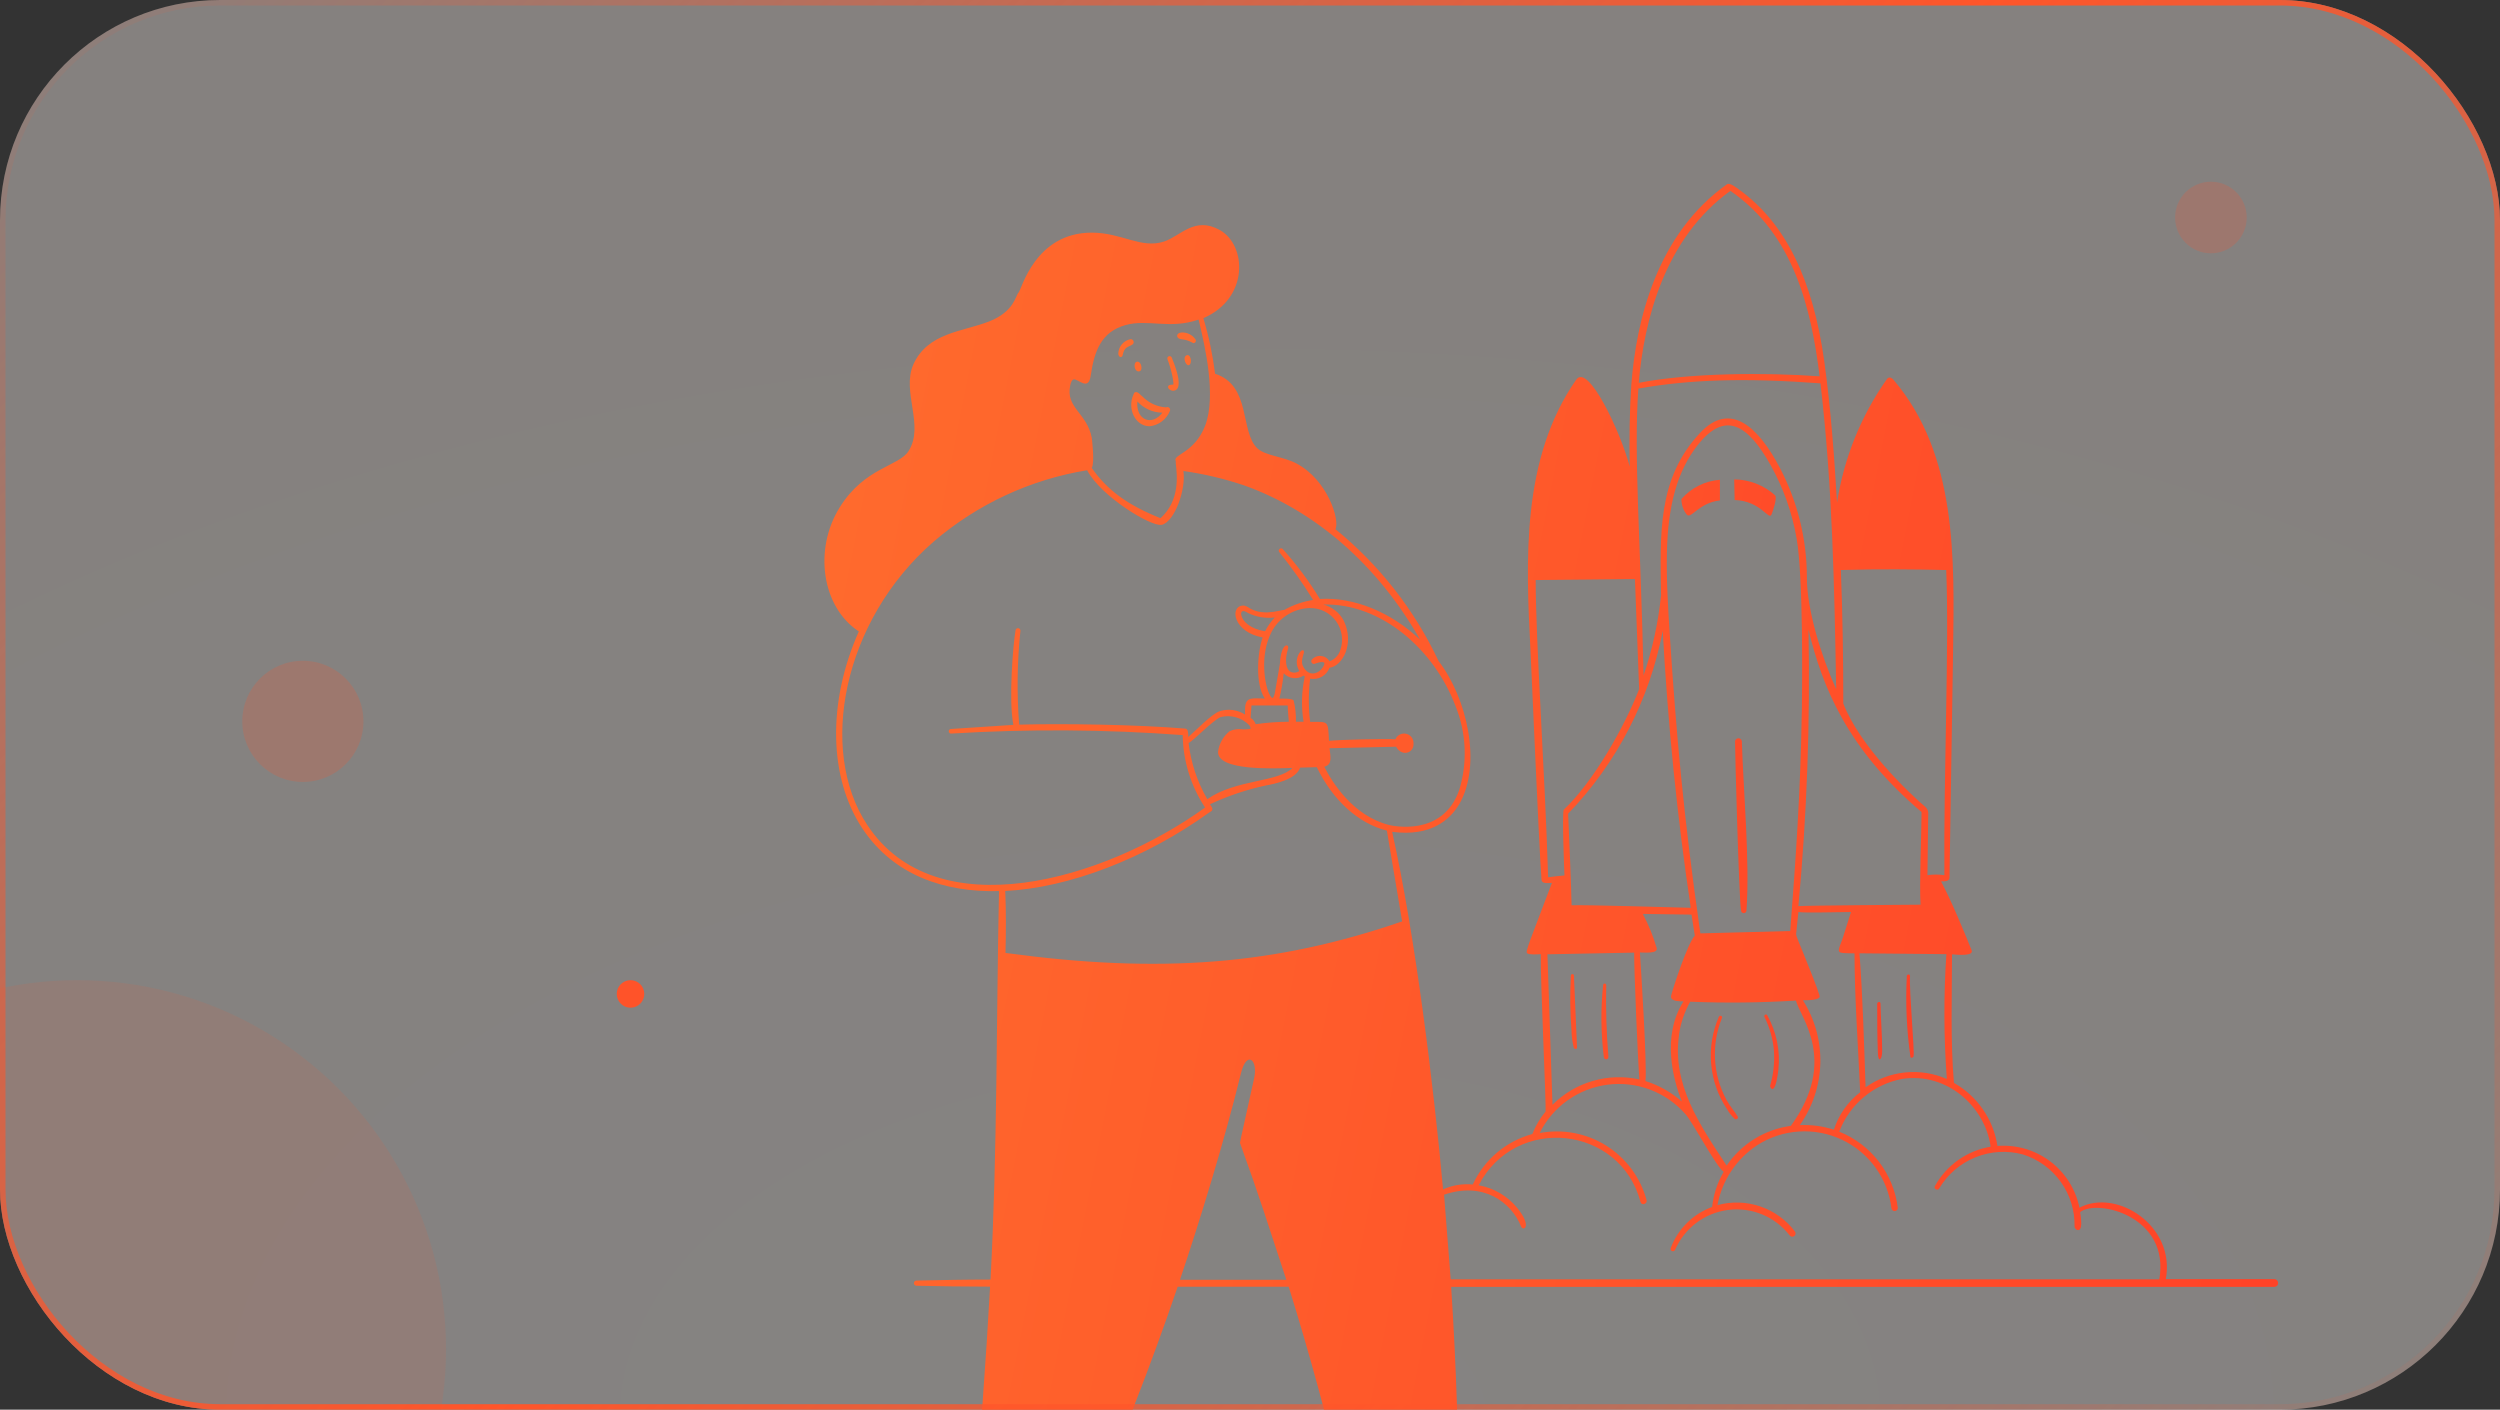 <svg width="454" height="256" viewBox="0 0 454 256" fill="none" xmlns="http://www.w3.org/2000/svg">
<rect x="0" y="0" width="454" height="256" fill="#333333" stroke="none"/>
<g clip-path="url(#clip0_1670_170)">
<rect className="secondary_color" width="454" height="256" rx="40" fill="url(#paint0_radial_1670_170)" fill-opacity="0.4"/>
<path   d="M292.093 191.923C291.73 187.598 291.596 183.256 291.691 178.917C291.691 178.557 291.164 178.459 291.123 178.917C290.669 183.266 290.716 187.653 291.261 191.992C291.27 192.102 291.323 192.204 291.408 192.276C291.492 192.347 291.601 192.382 291.712 192.373C291.822 192.364 291.924 192.311 291.996 192.227C292.067 192.142 292.102 192.033 292.093 191.923ZM285.812 190.3C285.837 190.357 285.878 190.404 285.93 190.438C285.981 190.471 286.042 190.489 286.103 190.489C286.165 190.489 286.225 190.471 286.277 190.438C286.328 190.404 286.369 190.357 286.394 190.3C286.2 185.933 286.02 181.551 285.826 177.17C285.826 177.096 285.797 177.026 285.745 176.974C285.693 176.922 285.622 176.893 285.549 176.893C285.475 176.893 285.405 176.922 285.353 176.974C285.301 177.026 285.271 177.096 285.271 177.17C285.086 180.478 285.124 183.795 285.382 187.098C285.391 188.179 285.536 189.255 285.812 190.3ZM322.153 190.855C322.289 192.997 322.05 195.146 321.446 197.205C321.446 197.524 322.375 199.285 322.957 194.224C323.322 190.806 322.61 187.359 320.919 184.366C320.739 184.033 320.267 184.366 320.42 184.657C321.379 186.597 321.967 188.699 322.153 190.855ZM305.348 90.623C305.339 91.666 305.692 92.681 306.347 93.493C307.179 94.242 308.468 91.33 312.336 90.872V87.129C309.637 87.326 307.126 88.582 305.348 90.623ZM341.8 190.772C341.8 187.916 341.551 185.073 341.495 182.217C341.495 181.829 340.899 181.912 340.899 182.3C340.899 185.253 340.899 188.234 341.024 191.202C341.079 193.157 341.842 192.436 341.8 190.772ZM314.929 87.059L315.012 90.803C319.796 90.969 321.182 94.574 321.696 93.451C321.917 92.938 322.819 90.373 322.333 89.93C320.298 88.102 317.665 87.081 314.929 87.059ZM215.418 64.556C214.697 64.944 215.418 66.65 215.986 66.275C216.555 65.901 216.208 64.098 215.418 64.556ZM214.503 60.383C213.532 60.48 213.505 61.478 214.503 61.603C215.226 61.659 215.927 61.877 216.555 62.24C216.929 62.49 217.331 61.991 217.11 61.644C216.824 61.224 216.433 60.886 215.975 60.664C215.518 60.443 215.01 60.346 214.503 60.383ZM212.021 65.263C212.392 66.236 212.684 67.238 212.894 68.258C213.13 69.45 213.116 69.769 213.061 69.839C212.837 69.846 212.614 69.874 212.395 69.922C211.993 70.061 211.993 70.573 212.617 70.865C212.786 70.95 212.977 70.983 213.165 70.958C213.353 70.933 213.53 70.852 213.671 70.726C214.392 70.033 214.087 68.078 212.784 64.916C212.738 64.815 212.653 64.737 212.549 64.698C212.445 64.659 212.33 64.662 212.229 64.709C212.128 64.754 212.049 64.839 212.01 64.943C211.971 65.047 211.975 65.162 212.021 65.263Z" fill="url(#paint1_linear_1670_170)"/>
<path d="M412.985 232.285H393.31C395.126 222.579 384.339 215.743 377.628 219.32C376.939 215.957 375.046 212.962 372.304 210.896C369.562 208.831 366.16 207.838 362.737 208.103C362.372 205.721 361.471 203.452 360.102 201.469C358.733 199.485 356.932 197.837 354.834 196.651C354.182 188.886 354.473 180.983 354.487 173.315C355.666 173.399 358.494 173.662 358.037 172.539C356.65 169.1 354.279 163.36 352.49 160.06C353.211 160.06 354.03 160.06 354.03 159.325C354.251 146.015 354.681 118.09 354.681 118.09C354.903 101.562 355.458 82.567 343.852 68.965C343.492 68.535 342.993 68.383 342.674 68.826C337.953 75.511 334.848 83.2 333.606 91.288C333.134 83.385 332.511 74.456 331.29 65.624C329.211 50.635 324.191 40.569 316.039 34.593C315.262 34.025 314.125 33.109 313.612 33.47C300.884 42.482 297.14 58.206 296.253 69.811C295.934 74.747 295.837 79.752 295.962 84.716C294.256 78.352 288.405 65.929 286.256 68.924C276.245 83.26 277.091 101.784 277.937 118.131C279.323 149.273 279.739 157.301 279.919 159.395C279.919 160.074 279.919 160.532 281.833 160.324C277.798 171.014 276.966 172.802 277.327 173.107C277.687 173.412 279.115 173.315 279.809 173.274C279.711 177.946 280.821 200.658 280.668 201.864C279.661 203.09 278.852 204.465 278.269 205.94C275.906 206.584 273.712 207.738 271.844 209.321C269.975 210.905 268.477 212.879 267.455 215.105C265.61 214.925 263.75 215.231 262.061 215.993C260.397 197.538 256.986 169.641 252.813 151.062C259.953 151.991 263.364 148.788 265.014 146.015C269.174 138.763 266.401 126.714 261.243 120.045C256.877 110.757 250.475 102.573 242.511 96.1C243.357 94.491 241.124 87.184 235.453 84.175C233.027 82.886 229.796 82.789 228.313 81.402C225.138 78.296 227.273 70.033 220.659 67.87C220.231 64.452 219.522 61.076 218.538 57.776C226.857 54.199 226.427 44.521 221.519 41.775C216.943 39.224 214.42 42.843 211.411 43.855C207.251 45.242 203.716 42.247 198.253 42.247C187.951 42.247 185.511 52.618 184.97 53.131C184.429 53.644 184.221 56.569 179.632 58.372C174.751 60.272 168.539 60.383 165.891 66.123C163.645 71.142 167.957 77.27 164.99 81.915C163.257 84.688 157.031 84.855 152.511 92.106C147.672 99.829 149.294 110.311 155.964 114.665C150.223 127.56 150.487 141.273 156.643 150.507C162.272 158.923 171.451 162.085 181.42 161.821C180.921 185.309 181.129 208.727 179.881 232.368C175.375 232.368 170.855 232.465 166.432 232.548C166.307 232.548 166.187 232.598 166.099 232.686C166.01 232.774 165.96 232.894 165.96 233.019C165.96 233.144 166.01 233.264 166.099 233.353C166.187 233.441 166.307 233.491 166.432 233.491C170.384 233.574 175.056 233.657 179.798 233.657C179.035 247.425 178.009 261.388 176.748 275.073C176.623 276.459 179.867 276.376 181.24 276.459C180.861 278.385 180.717 280.35 180.81 282.311C179.756 283.24 178.217 289.59 178.301 290.768C178.301 291.018 178.412 291.171 178.578 291.198C180.103 291.448 203.147 292.585 204.215 291.323C204.242 291.274 204.256 291.219 204.256 291.164C204.256 291.108 204.242 291.053 204.215 291.004C202.676 286.845 197.282 283.337 192.873 282.2L194.065 276.889C194.981 276.889 196.839 277.028 197.102 276.543C203.3 262.566 208.943 248.133 213.865 233.671H234.025C237.866 245.999 241.256 258.463 244.189 271.038C245.367 276.113 244.549 275.835 247.821 275.988C247.806 277.965 248.044 279.936 248.528 281.853C247.465 284.355 246.823 287.017 246.629 289.728C246.602 289.775 246.588 289.827 246.588 289.881C246.588 289.935 246.602 289.987 246.629 290.034C247.502 291.143 272.391 292.072 274.096 291.06C275.483 290.172 267.884 282.81 261.146 281.451C261.243 279.68 261.201 277.905 261.021 276.141C262.2 276.141 264.917 276.459 264.917 275.295C264.917 262.206 264.473 248.188 263.531 233.699H413.026C413.214 233.693 413.392 233.613 413.52 233.477C413.649 233.34 413.718 233.158 413.713 232.971C413.707 232.783 413.627 232.606 413.491 232.477C413.354 232.348 413.172 232.279 412.985 232.285ZM225.179 207.549C228.632 217.047 230.476 222.953 233.595 232.409H214.281C217.65 222.44 222.309 207.452 225.373 194.848C226.413 190.689 228.507 192.45 227.744 195.833C226.857 200.006 225.138 207.452 225.179 207.549ZM260.161 281.59C257.79 282.671 251.842 282.602 249.527 281.936C249.374 279.953 248.972 277.971 248.944 275.988L259.842 276.113C259.94 277.943 260.05 279.759 260.161 281.59ZM182.516 161.807C194.163 161.225 208.014 155.901 219.605 147.54C219.855 147.36 220.077 147.318 220.146 147.082C220.215 146.847 220.146 146.652 219.73 146.056C222.986 144.532 226.405 143.383 229.921 142.631C231.308 142.382 235.37 141.605 236.105 139.401L239.128 139.318C242.039 145.349 246.67 149.536 251.856 150.84L254.629 167.326C231.724 175.215 210.815 176.893 182.599 173.052C182.696 169.322 182.71 165.537 182.557 161.807H182.516ZM218.857 77.298C216.915 82.331 212.867 82.539 213.518 83.732V84.162C213.782 86.366 214.295 90.9 210.745 94.103C204.756 91.718 201.04 88.973 198.267 84.98C198.849 83.967 198.267 79.544 198.267 79.503C197.407 74.983 193.469 74.067 194.357 69.977C194.481 69.381 194.662 69.034 194.897 68.924C195.674 68.577 197.67 71.253 198.086 68.147C198.738 63.71 199.986 60.285 204.381 59.038C208.458 57.887 212.395 59.856 217.664 58.039C218.857 62.975 220.909 71.905 218.857 77.298ZM210.953 95.323C213.352 94.727 215.404 88.834 214.905 85.534C218.647 86.063 222.332 86.935 225.914 88.141C238.947 92.786 250.262 102.713 257.901 116.19C252.688 111.199 245.866 108.384 239.696 108.772C237.729 105.549 235.469 102.513 232.944 99.704C232.906 99.663 232.86 99.63 232.809 99.607C232.757 99.584 232.702 99.572 232.646 99.572C232.59 99.572 232.534 99.584 232.483 99.607C232.431 99.63 232.385 99.663 232.348 99.704C232.308 99.743 232.276 99.79 232.254 99.841C232.233 99.892 232.222 99.947 232.222 100.003C232.222 100.058 232.233 100.113 232.254 100.164C232.276 100.216 232.308 100.262 232.348 100.301C234.563 103.055 236.605 105.945 238.462 108.953C236.625 109.23 234.853 109.841 233.235 110.755C232.973 110.781 232.713 110.827 232.458 110.894C231.697 111.066 230.923 111.173 230.143 111.213C226.899 111.213 226.774 109.826 225.609 109.979C223.294 110.214 223.973 114.79 229.297 115.761C228.341 118.437 227.911 124.329 229.699 126.853C227.564 126.853 226.191 126.409 226.108 128.586C226.08 128.978 226.08 129.372 226.108 129.764C225.421 129.322 224.643 129.04 223.831 128.939C223.02 128.838 222.197 128.921 221.422 129.182C219.966 129.737 217.193 132.635 215.792 133.841C215.792 133.259 215.792 132.371 215.279 132.316C206.475 131.581 193.095 131.373 185.081 131.595C184.641 125.938 184.716 120.253 185.303 114.61C185.326 114.494 185.303 114.373 185.238 114.274C185.173 114.176 185.072 114.107 184.956 114.083C184.84 114.059 184.72 114.082 184.621 114.147C184.522 114.212 184.453 114.314 184.429 114.429C183.985 116.925 183.126 127.102 184.027 131.636L172.671 132.385C172.587 132.393 172.508 132.426 172.443 132.48C172.379 132.534 172.332 132.607 172.31 132.688C172.287 132.769 172.29 132.855 172.317 132.935C172.345 133.014 172.396 133.084 172.463 133.134C172.502 133.169 172.549 133.194 172.599 133.209C172.65 133.223 172.703 133.226 172.754 133.217C186.753 132.359 200.794 132.452 214.78 133.494C214.845 138.179 216.255 142.747 218.843 146.652C200.346 159.977 169.912 168.684 157.489 149.8C148.546 136.309 152.983 112.738 169.565 98.346C177.486 91.555 187.123 87.074 197.421 85.395C199.93 90.179 209.137 95.739 210.94 95.295L210.953 95.323ZM231.502 112.128C230.795 112.874 230.202 113.719 229.741 114.637C227.148 114.249 225.678 112.89 225.429 111.767C225.235 110.991 225.692 110.672 226.649 111.324C228.154 112.058 229.84 112.337 231.502 112.128ZM238.24 119.768C238.17 119.848 238.128 119.95 238.122 120.057C238.116 120.164 238.145 120.27 238.205 120.359C238.265 120.447 238.353 120.514 238.454 120.547C238.556 120.581 238.666 120.58 238.767 120.544C239.89 120.1 240.417 120.197 240.5 120.405C240.584 120.613 240.14 121.639 239.239 122.083C238.656 122.374 237.533 122.638 236.674 121.071C235.966 119.795 237.173 118.395 236.674 118.104C236.174 117.813 234.76 119.962 235.966 121.847C235.717 122.03 235.419 122.134 235.11 122.147C234.802 122.159 234.496 122.079 234.233 121.917C233.623 121.445 233.207 120.128 233.914 117.757C234.178 116.842 232.625 116.606 232.431 120.53C232.348 121.071 231.751 124.399 231.571 125.522C231.391 126.645 231.141 126.728 231.114 126.742C231.086 126.756 230.961 126.742 230.85 126.589C229.866 125.48 228.687 119.837 230.573 115.497C231.159 114.033 232.161 112.773 233.454 111.872C234.747 110.97 236.276 110.466 237.852 110.422C238.779 110.405 239.696 110.611 240.526 111.024C241.356 111.437 242.074 112.045 242.619 112.795C243.163 113.545 243.519 114.416 243.654 115.333C243.79 116.25 243.702 117.186 243.398 118.062C243.249 118.528 242.995 118.954 242.656 119.307C242.318 119.66 241.903 119.932 241.443 120.1C241.285 119.83 241.065 119.6 240.801 119.43C240.538 119.26 240.238 119.155 239.926 119.122C239.614 119.09 239.299 119.132 239.006 119.244C238.713 119.356 238.451 119.535 238.24 119.768ZM228.035 131.512C227.866 131.033 227.538 130.628 227.106 130.361L227.273 128.114H233.845C233.845 128.863 234.053 131.068 234.053 131.068C232.039 131.077 230.029 131.225 228.035 131.512ZM232.334 126.867C232.7 125.352 232.964 123.814 233.124 122.263C233.575 122.754 234.187 123.066 234.849 123.143C235.511 123.219 236.178 123.055 236.729 122.679L236.951 122.832C236.358 125.539 236.282 128.333 236.729 131.068H235.342C235.38 129.755 235.236 128.444 234.913 127.172C234.511 126.811 232.944 126.867 232.334 126.867ZM221.657 130.222C222.587 129.99 223.561 130.007 224.481 130.273C225.402 130.538 226.236 131.042 226.899 131.733C227.148 132.149 227.106 132.288 227.093 132.33C227.079 132.371 226.261 132.482 225.706 132.454C224.887 132.322 224.047 132.438 223.294 132.787C222.15 133.704 221.401 135.024 221.2 136.475C220.992 140.011 231.211 139.567 234.705 139.456C232.126 142.091 224.444 141.495 219.245 145.127C217.428 141.993 216.272 138.52 215.848 134.922C216.763 134.506 220.188 130.86 221.657 130.222ZM265.014 143.408C262.019 152.157 252.633 149.911 252.244 149.814C245.7 148.164 241.915 142.063 240.487 139.234C242.039 138.874 241.596 137.349 241.443 135.879L253.534 135.602C254.504 137.446 256.806 136.836 256.695 134.992C256.709 134.59 256.583 134.197 256.337 133.879C256.091 133.562 255.742 133.34 255.351 133.253C254.959 133.165 254.549 133.218 254.191 133.401C253.834 133.585 253.552 133.887 253.395 134.257C251.662 134.104 243.135 134.34 241.346 134.534C241.138 130.818 241.346 131.082 237.921 131.096C237.603 128.489 237.603 125.854 237.921 123.248C238.648 123.383 239.399 123.259 240.043 122.896C240.686 122.534 241.182 121.956 241.443 121.265C243.745 120.974 246.06 116.981 244.022 112.71C243.641 111.993 243.115 111.363 242.478 110.86C241.84 110.356 241.106 109.99 240.32 109.785C250.899 109.507 260.48 118.034 264.307 128.184C264.626 128.045 264.501 128.184 264.307 128.184C266.277 133.028 266.527 138.402 265.014 143.408ZM192.915 276.861C192.474 278.608 192.15 280.382 191.944 282.172C188.572 282.521 185.174 282.558 181.795 282.283C182.017 280.356 182.224 278.442 182.432 276.515L192.915 276.861ZM377.739 220.139C380.762 217.657 394.128 220.818 392.131 232.326H263.447L262.241 216.963C269.271 214.523 274.429 218.239 276.245 222.759C276.564 223.605 278.353 222.884 275.566 219.404C273.795 217.215 271.294 215.738 268.522 215.244C275.233 202.322 294.228 204.388 297.917 218.281C298.111 219.015 299.206 218.655 299.012 217.92C297.899 213.823 295.283 210.296 291.686 208.042C288.088 205.788 283.772 204.973 279.601 205.76C280.776 203.397 282.516 201.359 284.666 199.828C286.816 198.296 289.31 197.318 291.928 196.98C294.546 196.641 297.207 196.953 299.676 197.887C302.144 198.821 304.345 200.349 306.083 202.335C307.359 203.722 311.629 211.847 313.016 212.804C311.876 214.758 311.163 216.932 310.922 219.182C309.208 219.81 307.65 220.8 306.353 222.085C305.056 223.37 304.051 224.919 303.407 226.627C303.361 226.732 303.359 226.851 303.4 226.958C303.442 227.064 303.524 227.15 303.629 227.196C303.734 227.242 303.853 227.244 303.959 227.203C304.066 227.161 304.152 227.079 304.198 226.974C305.036 225.031 306.367 223.34 308.059 222.068C309.751 220.796 311.745 219.987 313.845 219.721C315.944 219.455 318.077 219.742 320.033 220.551C321.988 221.361 323.699 222.667 324.996 224.34C325.087 224.468 325.227 224.555 325.383 224.581C325.539 224.607 325.699 224.57 325.827 224.478C325.956 224.386 326.043 224.247 326.069 224.091C326.095 223.935 326.058 223.775 325.966 223.646C324.369 221.531 322.174 219.944 319.665 219.089C317.157 218.234 314.449 218.15 311.893 218.849C312.3 216.641 313.15 214.539 314.392 212.668C315.633 210.798 317.241 209.198 319.117 207.965C321.385 206.51 323.986 205.656 326.675 205.483C329.364 205.309 332.053 205.822 334.49 206.972C336.926 208.122 339.031 209.873 340.605 212.06C342.18 214.246 343.173 216.797 343.492 219.473C343.522 219.611 343.601 219.734 343.715 219.818C343.829 219.902 343.969 219.942 344.11 219.93C344.251 219.918 344.383 219.855 344.481 219.753C344.579 219.651 344.636 219.517 344.643 219.376C344.275 216.324 343.094 213.427 341.224 210.987C339.353 208.548 336.861 206.657 334.008 205.511C334.933 203.069 336.469 200.906 338.47 199.229C340.47 197.551 342.868 196.415 345.433 195.93C353.53 194.682 360.477 200.907 361.503 208.242C359.382 208.593 357.367 209.421 355.612 210.662C353.856 211.904 352.405 213.527 351.367 215.41C351.118 215.882 351.88 216.298 352.144 215.84C353.658 213.281 355.97 211.29 358.726 210.173C361.481 209.056 364.527 208.874 367.396 209.656C370.156 210.535 372.557 212.284 374.242 214.64C375.926 216.997 376.803 219.835 376.741 222.731C376.741 223.106 377.24 223.577 377.614 223.314C377.767 223.217 378.211 222.898 377.753 220.139H377.739ZM297.528 70.56C307.04 68.896 316.94 68.605 330.597 69.617C332.788 88.46 333.107 106.207 333.453 125.161C330.791 119.282 328.088 110.7 328.129 104.779C328.116 97.892 326.442 91.109 323.249 85.007C319.449 77.756 314.305 72.626 308.704 78.643C300.939 86.962 301.494 97.001 301.646 108.135C301.132 113.086 300.067 117.964 298.471 122.679C297.986 99.566 296.641 82.539 297.528 70.56ZM353.101 158.937C352.081 158.777 351.042 158.777 350.022 158.937L350.161 148.011C350.202 147.764 350.185 147.51 350.113 147.27C350.041 147.03 349.915 146.809 349.745 146.625C346.57 143.963 337.682 135.394 334.743 127.754C334.743 119.712 334.618 111.559 334.299 103.517C341.329 103.309 347.901 103.393 353.433 103.517C353.988 117.036 352.948 140.663 353.101 158.937ZM297.722 196.027C294.915 195.403 291.996 195.498 289.236 196.302C286.475 197.107 283.962 198.596 281.93 200.63C281.833 197.649 281.223 179.125 281.015 173.302L296.766 172.996C296.724 175.811 297.459 193.309 297.722 196.027ZM328.42 114.346C330.958 124.842 335.505 136.059 348.955 147.47C348.955 151.214 348.525 160.684 348.775 164.289C348.497 164.289 328.088 164.428 326.59 164.553C328.141 147.865 328.752 131.103 328.42 114.346ZM301.951 114.554C302.88 131.539 304.586 148.441 307.04 164.858C303.643 164.774 287.712 164.289 285.396 164.4C285.396 162.126 284.828 149.037 284.772 147.762C293.603 138.597 299.573 127.057 301.951 114.554ZM297.792 172.969C298.79 172.969 300.995 173.204 300.87 172.22C300.247 170.052 299.396 167.956 298.333 165.967L307.179 166.092C307.387 167.367 307.581 168.643 307.775 169.918C306.471 171.305 303.837 179.347 303.477 180.803C303.449 180.899 303.445 181.001 303.464 181.1C303.483 181.199 303.525 181.292 303.588 181.371C303.92 181.787 304.794 181.843 305.723 181.843C301.688 188.234 303.879 196.138 305.418 200.034C303.499 198.352 301.251 197.086 298.818 196.318C299.137 193.781 297.972 175.298 297.806 172.969H297.792ZM304.891 187.999C305.184 185.858 305.881 183.793 306.943 181.912C313.339 182.168 319.744 182.099 326.133 181.704C326.895 184.713 333.842 192.602 325.217 204.457C322.877 204.774 320.629 205.58 318.62 206.822C316.612 208.064 314.886 209.715 313.557 211.667C308.648 204.249 303.643 196.928 304.905 187.999H304.891ZM327.2 129.459C326.992 143.436 326.133 155.679 325.106 169.073L308.787 169.502C305.709 148.191 304.392 132.94 303.241 115.428C302.922 110.464 302.603 105.32 302.714 100.287C302.894 91.649 304.655 85.493 308.26 80.875C313.363 74.373 317.494 77.27 321.543 84.466C323.868 88.62 325.467 93.141 326.271 97.833C327.519 104.904 327.269 125.425 327.214 129.459H327.2ZM333.024 205.15C331.029 204.504 328.934 204.222 326.84 204.318C329.172 201.022 330.472 197.107 330.573 193.07C330.675 189.033 329.573 185.057 327.408 181.648C328.309 181.648 330.708 181.648 330.431 180.803C329.959 179.222 328.628 175.936 327.561 173.288C326.867 171.541 326.174 170.029 326.174 169.627C326.257 168.892 326.59 165.62 326.59 165.62C327.88 165.828 334.05 165.62 336.143 165.62C334.382 171.166 334.618 170.473 334.244 171.43C333.966 172.165 333.828 172.525 334.008 172.816C334.188 173.107 334.923 173.094 336.781 173.135C336.781 181.135 337.46 190.384 337.807 198.356C335.561 200.081 333.896 202.452 333.037 205.15H333.024ZM337.668 173.121L353.461 173.274C352.958 180.823 352.986 188.398 353.544 195.944C351.164 194.9 348.554 194.49 345.969 194.755C343.383 195.02 340.911 195.95 338.792 197.455C338.5 189.344 338.279 181.011 337.682 173.121H337.668ZM297.598 69.52C298.554 58.303 302.243 43.287 314.236 34.662C325.772 42.579 328.919 56.098 330.445 68.341C320.614 67.62 306.777 67.717 297.612 69.52H297.598ZM278.88 105.334C282.11 105.334 294.131 105.167 296.904 105.154C297.154 111.809 297.408 118.473 297.667 125.147C295.102 131.803 289.348 142.035 283.954 147.055C283.677 148.441 284.037 157.37 284.107 158.979C283.095 159.076 282.082 159.173 281.14 159.311C280.585 140.649 278.88 116.537 278.88 105.334Z" fill="url(#paint2_linear_1670_170)"/>
<path d="M211.758 73.984C208 73.693 207.044 70.962 206.212 71.211C205.99 71.211 205.893 71.502 205.837 71.655C204.659 74.22 206.156 77.409 208.777 77.409C209.583 77.323 210.35 77.019 210.997 76.531C211.645 76.042 212.147 75.387 212.451 74.636C212.497 74.54 212.511 74.433 212.492 74.328C212.472 74.224 212.42 74.129 212.343 74.056C212.266 73.984 212.167 73.938 212.062 73.925C211.957 73.912 211.85 73.933 211.758 73.984ZM211.092 74.941C209.22 77.437 206.253 76.327 206.544 72.903C207.12 73.539 207.821 74.049 208.604 74.4C209.387 74.751 210.234 74.935 211.092 74.941ZM316.316 134.603C316.294 134.456 316.219 134.321 316.106 134.223C315.993 134.126 315.848 134.072 315.699 134.072C315.55 134.072 315.405 134.126 315.292 134.223C315.179 134.321 315.104 134.456 315.082 134.603C315.082 136.697 315.775 162.528 316.164 165.329C316.164 165.461 316.216 165.588 316.31 165.682C316.403 165.775 316.53 165.828 316.663 165.828C316.795 165.828 316.922 165.775 317.016 165.682C317.109 165.588 317.162 165.461 317.162 165.329C317.786 156.51 316.607 143.741 316.316 134.603ZM206.78 67.454C207.224 67.454 207.362 66.982 207.265 66.497C207.071 65.526 206.295 65.471 206.101 66.025C205.907 66.58 206.184 67.454 206.78 67.454ZM205.31 61.589C204.686 61.713 204.124 62.048 203.717 62.538C203.311 63.027 203.085 63.642 203.078 64.278C203.189 64.999 203.785 64.999 203.882 64.473C204.173 62.989 204.797 63.086 205.574 62.615C205.686 62.56 205.775 62.468 205.828 62.355C205.88 62.242 205.891 62.115 205.86 61.994C205.829 61.874 205.758 61.767 205.658 61.694C205.557 61.62 205.435 61.583 205.31 61.589ZM346.931 191.922C346.931 192.186 347.444 192.103 347.499 191.839C347.721 190.896 346.695 180.151 346.861 177.239C346.861 176.865 346.307 176.879 346.279 177.239C346.023 182.143 346.241 187.06 346.931 191.922ZM315.04 203.195C315.318 203.403 315.748 203.07 315.567 202.765C315.04 201.836 314.292 201.115 313.501 199.687C312.288 197.424 311.589 194.921 311.452 192.357C311.315 189.793 311.745 187.23 312.711 184.851C312.864 184.505 312.309 184.297 312.143 184.657C310.964 187.362 310.485 190.321 310.749 193.26C311.013 196.198 312.012 199.024 313.654 201.476C314.025 202.117 314.492 202.697 315.04 203.195Z" fill="url(#paint3_linear_1670_170)"/>
<circle cx="114.5" cy="180.5" r="2.5" fill="#FF5329"/>
<circle cx="401.5" cy="39.5" r="6.5" fill="#FF5329" fill-opacity="0.2"/>
<circle cx="55" cy="131" r="11" fill="#FF5329" fill-opacity="0.2"/>
<circle cx="14" cy="245" r="67" fill="#FF5329" fill-opacity="0.1"/>
</g>
<rect x="0.5" y="0.5" width="453" height="255" rx="39.5" stroke="url(#paint4_linear_1670_170)"/>
<defs>
<radialGradient id="paint0_radial_1670_170" cx="0" cy="0" r="1" gradientUnits="userSpaceOnUse" gradientTransform="translate(227 256) rotate(-90) scale(256 454)">
<stop stop-color="#FFFAF7"/>
<stop offset="1" stop-color="#FFF5EF"/>
</radialGradient>
<linearGradient id="paint1_linear_1670_170" x1="211.983" y1="60.375" x2="361.889" y2="87.746" gradientUnits="userSpaceOnUse">
<stop stop-color="#FF6C2D"/>
<stop offset="1" stop-color="#FF4127"/>
</linearGradient>
<linearGradient id="paint2_linear_1670_170" x1="149.714" y1="33.388" x2="452.92" y2="93.22" gradientUnits="userSpaceOnUse">
<stop stop-color="#FF6C2D"/>
<stop offset="1" stop-color="#FF4127"/>
</linearGradient>
<linearGradient id="paint3_linear_1670_170" x1="203.078" y1="61.588" x2="369.003" y2="94.279" gradientUnits="userSpaceOnUse">
<stop stop-color="#FF6C2D"/>
<stop offset="1" stop-color="#FF4127"/>
</linearGradient>
<linearGradient id="paint4_linear_1670_170" x1="0" y1="0" x2="340.367" y2="362.651" gradientUnits="userSpaceOnUse">
<stop stop-color="#FF552A" stop-opacity="0"/>
<stop offset="0.498" stop-color="#FF552A"/>
<stop offset="1" stop-color="#FF552A" stop-opacity="0"/>
</linearGradient>
<clipPath id="clip0_1670_170">
<rect width="454" height="256" rx="40" fill="white"/>
</clipPath>
</defs>
</svg>

